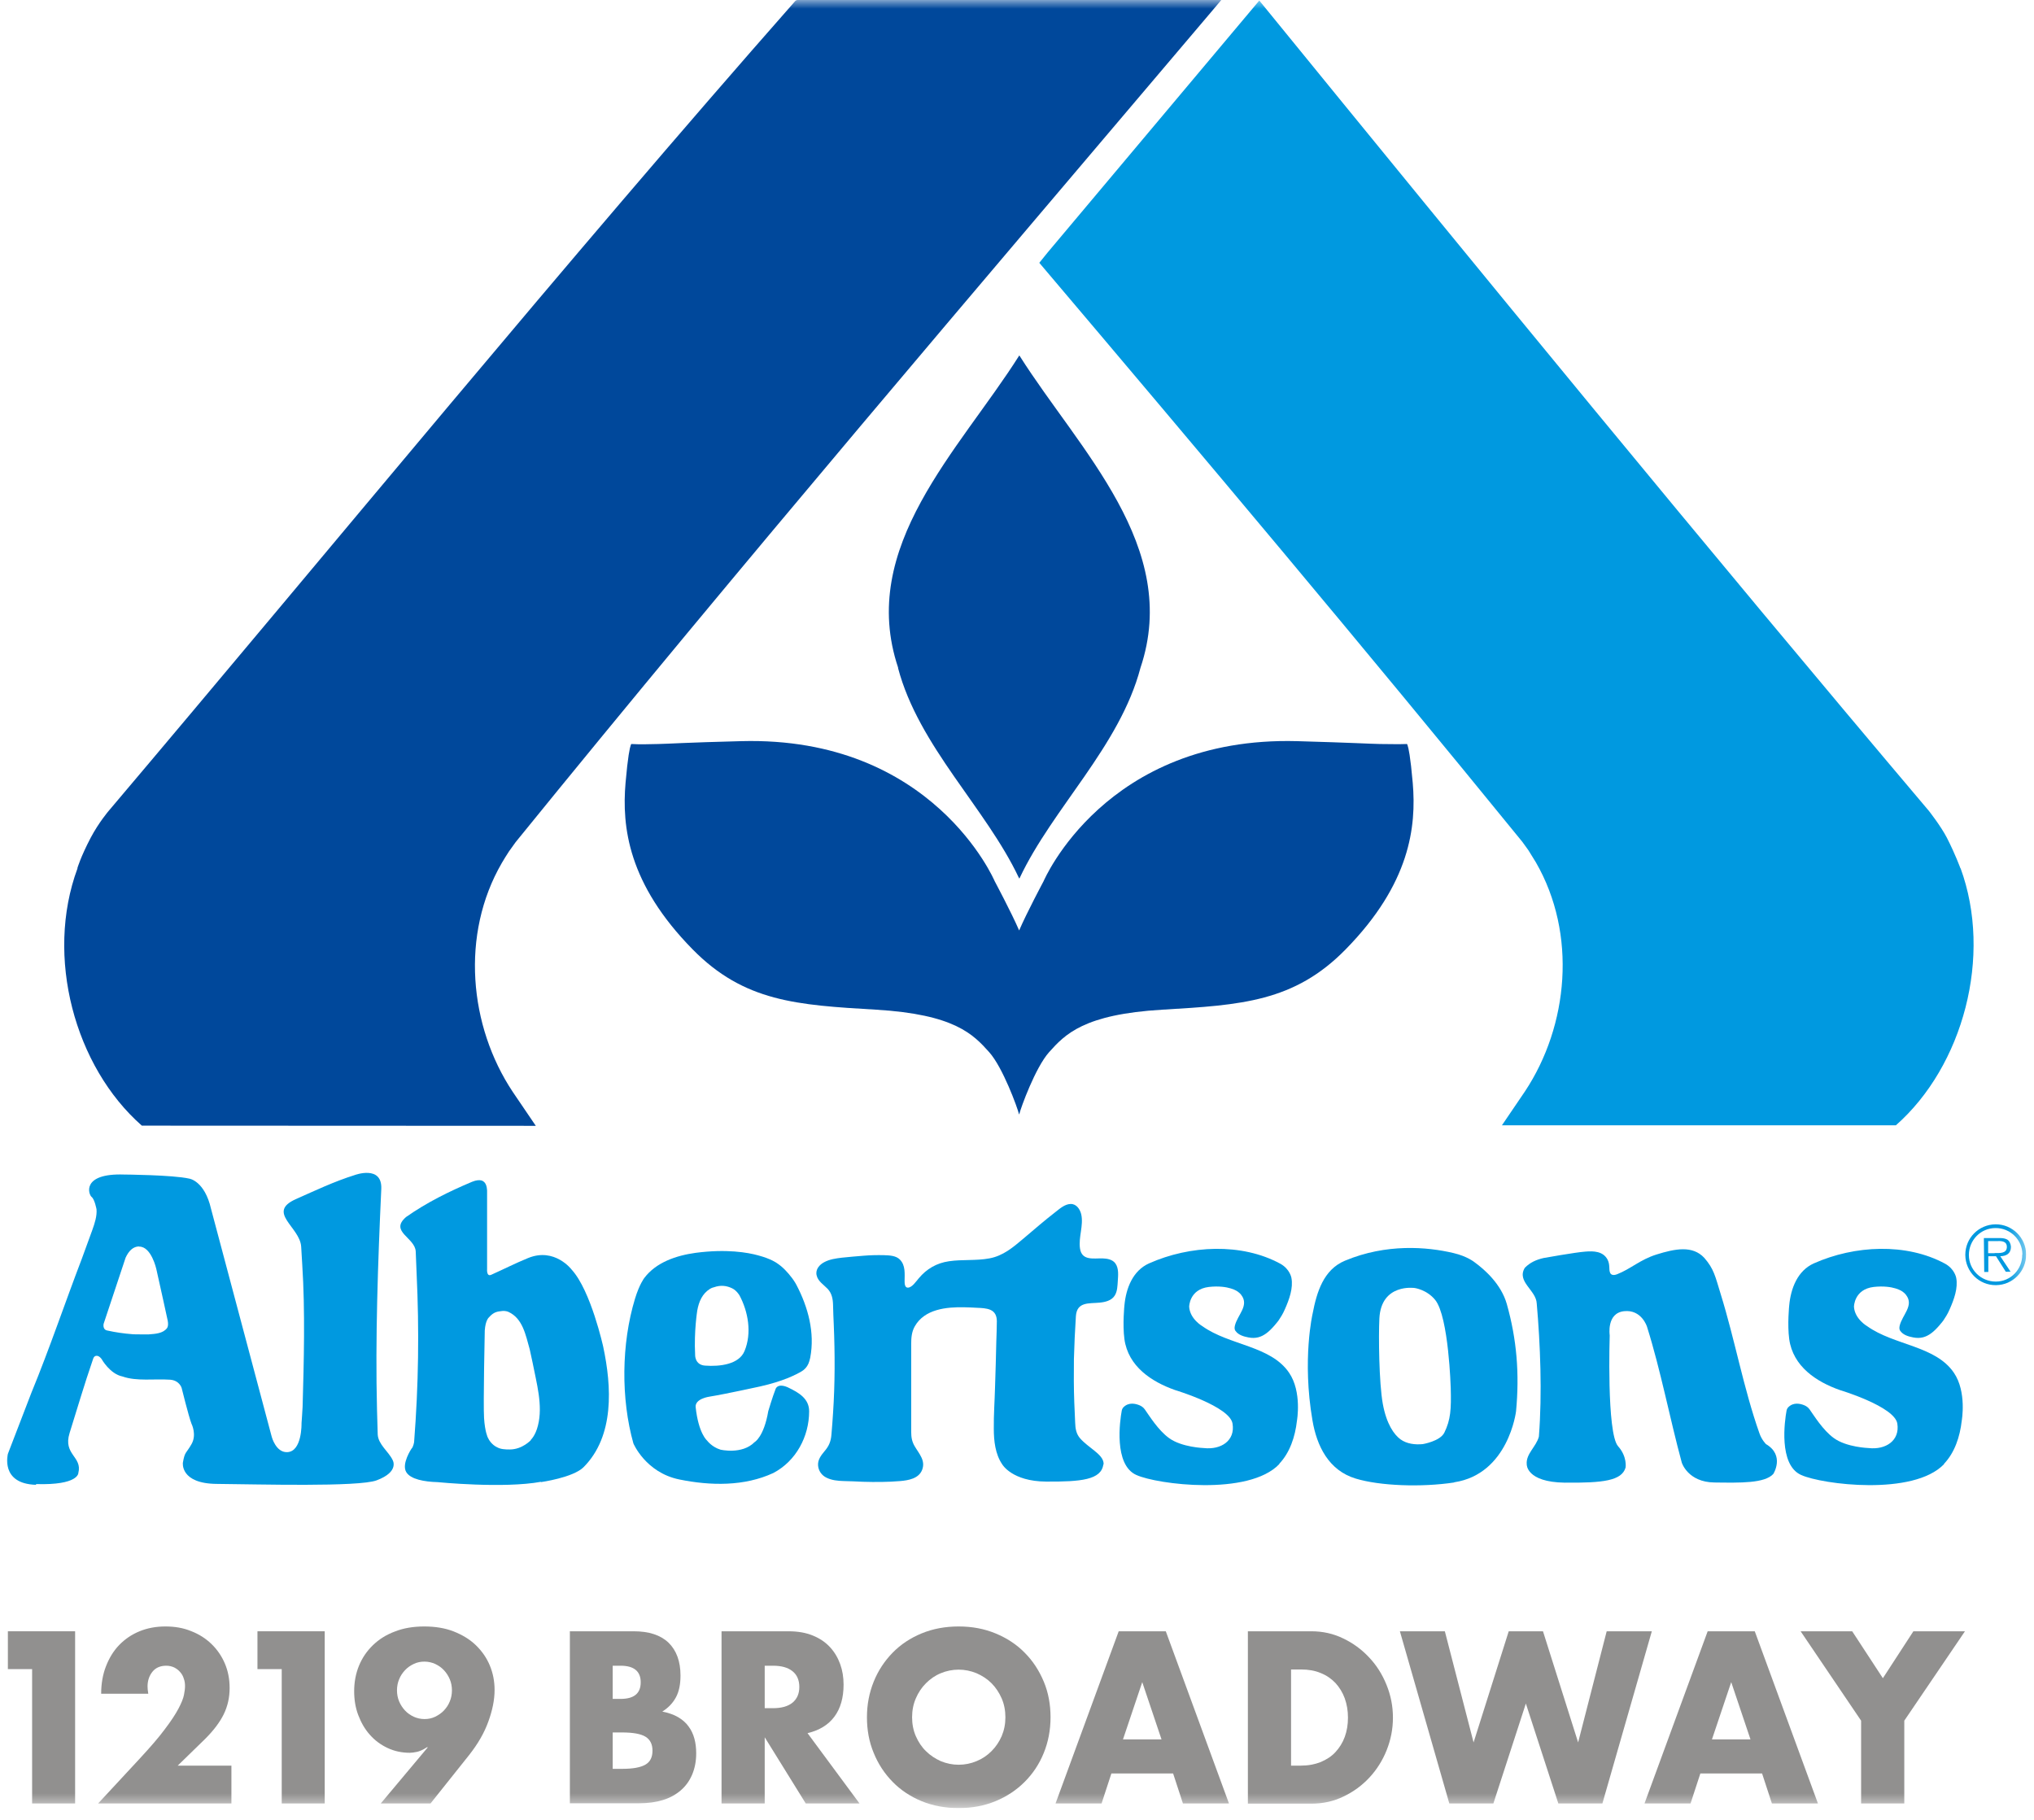<svg viewBox="0 0 114 102" fill="none" xmlns="http://www.w3.org/2000/svg">
<g clip-path="url(#clip0_1382_9417)">
<mask id="mask0_1382_9417" style="mask-type:luminance" maskUnits="userSpaceOnUse" x="0" y="0" width="114" height="102">
<path d="M113.57 0H0V101.35H113.57V0Z" fill="white"></path>
</mask>
<g mask="url(#mask0_1382_9417)">
<path d="M109.87 48.68V48.65C109.87 48.65 109.59 47.88 109.12 46.96C108.78 46.3 108.11 45.45 108.11 45.45C95.65 30.72 82.89 15.14 70.58 0.03L58.71 14.16L58.25 14.73C67.41 25.54 76.44 36.27 85.32 47.18L85.66 47.65C85.79 47.86 85.98 48.16 86.08 48.33C88.4 52.35 87.91 57.49 85.47 61.17L84.18 63.07H106.26C110.03 59.75 111.69 53.58 109.88 48.65" fill="#0099E0"></path>
<path d="M50.33 37.43C51.49 41.83 55.27 45.3 57.11 49.21L57.13 49.24L57.15 49.21C58.99 45.3 62.76 41.83 63.92 37.43C66.2 30.65 60.49 25.23 57.15 19.95L57.13 19.92L57.11 19.95C53.77 25.23 48.06 30.65 50.34 37.43" fill="#00489B"></path>
<path d="M57.12 52.15C56.69 51.15 55.75 49.39 55.75 49.39C55.75 49.39 52.3 41.25 41.54 41.54C38.39 41.62 37.46 41.69 36.9 41.7C36.34 41.71 35.91 41.73 35.38 41.7L35.35 41.77C35.3 41.91 35.19 42.38 35.06 43.88C34.85 46.34 35.2 49.53 38.82 53.21C41.71 56.15 44.67 56.33 49.09 56.59C53.51 56.85 54.55 57.98 55.44 58.97C56.21 59.83 57.03 62.1 57.11 62.44V62.46L57.13 62.44C57.21 62.1 58.03 59.83 58.8 58.97C59.69 57.98 60.73 56.85 65.15 56.59C69.57 56.33 72.54 56.15 75.42 53.21C79.03 49.53 79.39 46.34 79.18 43.88C79.05 42.38 78.94 41.91 78.89 41.77L78.86 41.7C78.33 41.72 77.9 41.7 77.34 41.7C76.78 41.69 75.85 41.63 72.7 41.54C61.94 41.25 58.49 49.39 58.49 49.39C58.49 49.39 57.55 51.15 57.12 52.15Z" fill="#00489B"></path>
<path d="M68.27 0H44.71C44.65 0 44.59 0.03 44.56 0.07C31.63 14.75 18.71 30.54 6.09 45.45C6.09 45.45 5.54 46.09 5.08 46.96C4.52 48.03 4.34 48.65 4.34 48.65V48.68C2.52 53.61 4.18 59.78 7.95 63.09H7.98L30.03 63.1L28.74 61.2C26.29 57.52 25.8 52.37 28.13 48.36C28.23 48.19 28.4 47.91 28.54 47.7L28.57 47.66L28.9 47.2C41.6 31.55 54.64 16.3 67.91 0.64L68.45 0H68.27Z" fill="#00489B"></path>
<path d="M61.85 82.1C61.89 81.76 61.57 81.5 61.34 81.31C61.07 81.09 60.78 80.89 60.54 80.62C60.32 80.37 60.27 80.07 60.26 79.74C60.24 79.36 60.23 78.98 60.21 78.59C60.18 77.78 60.18 76.98 60.19 76.17C60.21 75.38 60.25 74.57 60.3 73.78C60.35 72.94 61.05 73.07 61.63 73.01C61.94 72.98 62.3 72.9 62.48 72.61C62.63 72.37 62.63 72.06 62.65 71.79C62.67 71.48 62.71 71.09 62.52 70.82C62.36 70.59 62.06 70.54 61.8 70.53C61.28 70.52 60.63 70.67 60.53 69.97C60.44 69.33 60.74 68.69 60.6 68.06C60.53 67.77 60.33 67.47 60 67.48C59.68 67.49 59.4 67.74 59.17 67.92C58.55 68.4 57.96 68.91 57.36 69.42C56.78 69.91 56.22 70.39 55.45 70.53C54.7 70.67 53.94 70.58 53.19 70.69C52.5 70.79 51.94 71.11 51.49 71.65C51.35 71.81 51.12 72.17 50.88 72.17C50.71 72.17 50.7 71.94 50.7 71.81C50.7 71.39 50.76 70.93 50.44 70.6C50.22 70.37 49.84 70.36 49.54 70.35C49.16 70.34 48.78 70.35 48.41 70.38C48 70.41 47.59 70.45 47.19 70.49C46.85 70.53 46.5 70.58 46.2 70.74C45.93 70.88 45.69 71.15 45.77 71.48C45.84 71.81 46.17 72.01 46.39 72.24C46.62 72.49 46.68 72.79 46.69 73.13C46.7 73.5 46.71 73.87 46.73 74.24C46.8 75.89 46.8 77.55 46.69 79.2C46.67 79.6 46.63 80 46.6 80.4C46.57 80.79 46.46 81.05 46.21 81.34C46.02 81.57 45.83 81.81 45.85 82.13C45.87 82.43 46.05 82.69 46.32 82.82C46.62 82.97 46.96 83 47.29 83.01C47.65 83.02 48.01 83.03 48.36 83.05C49.06 83.07 49.76 83.07 50.46 83.01C50.92 82.97 51.49 82.87 51.68 82.39C51.89 81.86 51.51 81.48 51.26 81.05C51.11 80.79 51.07 80.55 51.07 80.25C51.07 79.86 51.07 79.46 51.07 79.07C51.07 78.23 51.07 77.39 51.07 76.54C51.07 76.13 51.07 75.72 51.07 75.31C51.07 74.97 51.1 74.64 51.27 74.34C51.82 73.37 53.04 73.25 54.04 73.27C54.29 73.27 54.54 73.29 54.78 73.3C55.02 73.31 55.28 73.32 55.5 73.41C55.78 73.53 55.87 73.77 55.87 74.06C55.87 74.44 55.85 74.82 55.84 75.2C55.82 76.04 55.8 76.88 55.77 77.72C55.75 78.51 55.69 79.3 55.7 80.08C55.7 80.75 55.78 81.5 56.17 82.07C56.17 82.07 56.71 83.03 58.64 83.04C60.57 83.05 61.73 82.95 61.84 82.07" fill="#0099E0"></path>
<path d="M2.01 83.22C-3.09944e-06 83.16 0.44 81.49 0.44 81.49L1.76 78.06C2.78 75.58 3.63 73.05 4.59 70.54L5.17 68.95C5.31 68.56 5.44 68.16 5.41 67.78C5.41 67.78 5.31 67.23 5.14 67.09C4.96 66.96 4.54 65.75 6.95 65.83C6.95 65.83 9.69 65.85 10.61 66.06C10.61 66.06 11.47 66.18 11.83 67.76L15.23 80.53C15.23 80.53 15.46 81.41 16.09 81.39C16.94 81.37 16.9 79.77 16.9 79.77C16.9 79.77 16.95 79.08 16.96 78.85C17.03 76.37 17.11 73.48 16.94 70.88L16.88 69.87C16.81 68.77 14.92 67.95 16.58 67.21C17.66 66.73 18.73 66.22 19.88 65.86C19.88 65.86 21.43 65.28 21.37 66.64C21.18 70.76 21.03 75.05 21.13 79C21.13 79.16 21.17 80.4 21.17 80.4C21.2 80.96 21.78 81.36 22 81.82C22 81.82 22.42 82.48 21.11 82.97C20.1 83.35 14.45 83.19 12.17 83.17C10.08 83.16 10.25 81.98 10.25 81.98C10.36 81.34 10.43 81.48 10.74 80.93C11.03 80.41 10.75 79.83 10.73 79.79C10.57 79.37 10.18 77.79 10.18 77.79C10.18 77.79 10.06 77.37 9.54 77.33C8.65 77.27 7.66 77.43 6.87 77.15C6.16 77.01 5.7 76.18 5.7 76.18C5.7 76.18 5.57 75.98 5.41 75.99C5.25 75.99 5.21 76.19 5.21 76.19C4.72 77.61 4.33 78.95 3.9 80.32C3.52 81.54 4.63 81.63 4.39 82.56C4.39 82.56 4.41 83.25 2.03 83.18M7.8 69.86C7.47 69.86 7.22 70.1 7.04 70.49L5.81 74.19C5.81 74.19 5.73 74.51 6 74.57C6.5 74.68 6.92 74.74 7.43 74.78C7.43 74.78 7.5 74.79 7.96 74.79H8.33C8.71 74.76 9.13 74.74 9.36 74.44C9.36 74.44 9.46 74.33 9.4 74.02C9.35 73.8 8.99 72.12 8.76 71.12C8.76 71.12 8.48 69.86 7.8 69.87" fill="#0099E0"></path>
<path d="M71.7 82.04C72.29 81.42 72.59 80.53 72.69 79.63C72.69 79.63 72.98 78.01 72.25 76.94C71.22 75.42 68.9 75.41 67.39 74.33C67.39 74.33 66.69 73.93 66.65 73.24C66.65 73.24 66.65 72.26 67.76 72.13C68.88 72.01 69.37 72.39 69.37 72.39C69.44 72.44 69.51 72.5 69.57 72.58C70.03 73.18 69.35 73.7 69.21 74.31C69.16 74.53 69.26 74.61 69.26 74.61C69.41 74.82 69.7 74.91 69.97 74.96C70.38 75.04 70.68 74.94 70.96 74.74C71.29 74.51 71.66 74.01 71.66 74.01C71.76 73.86 71.9 73.65 72.01 73.39C72.26 72.83 72.49 72.19 72.38 71.62C72.38 71.62 72.3 71.13 71.76 70.83C69.59 69.65 66.69 69.79 64.4 70.81C63.49 71.22 63.11 72.2 63.02 73.17C63.02 73.17 62.91 74.23 63.02 75.05C63.23 76.59 64.55 77.45 65.86 77.91C65.86 77.91 68.93 78.83 69.08 79.79C69.24 80.75 68.43 81.27 67.47 81.16C67.47 81.16 66.23 81.12 65.52 80.6C64.91 80.16 64.41 79.34 64.16 78.99C64.08 78.88 63.98 78.81 63.86 78.76C63.64 78.67 63.26 78.58 62.97 78.87C62.92 78.92 62.88 79 62.87 79.07C62.77 79.61 62.41 82.1 63.69 82.67C64.86 83.2 69.98 83.86 71.7 82.06" fill="#0099E0"></path>
<path d="M108.96 82.04C109.55 81.42 109.85 80.53 109.95 79.63C109.95 79.63 110.24 78.01 109.51 76.94C108.48 75.42 106.16 75.41 104.65 74.33C104.65 74.33 103.95 73.93 103.91 73.24C103.91 73.24 103.91 72.26 105.02 72.13C106.14 72.01 106.63 72.39 106.63 72.39C106.7 72.44 106.77 72.5 106.83 72.58C107.29 73.18 106.61 73.7 106.47 74.31C106.42 74.53 106.52 74.61 106.52 74.61C106.67 74.82 106.96 74.91 107.23 74.96C107.64 75.04 107.94 74.94 108.22 74.74C108.55 74.51 108.92 74.01 108.92 74.01C109.02 73.86 109.16 73.65 109.27 73.39C109.52 72.83 109.75 72.19 109.64 71.62C109.64 71.62 109.56 71.13 109.02 70.83C106.85 69.65 103.95 69.79 101.66 70.81C100.75 71.22 100.37 72.2 100.28 73.17C100.28 73.17 100.17 74.23 100.28 75.05C100.49 76.59 101.81 77.45 103.12 77.91C103.12 77.91 106.19 78.83 106.34 79.79C106.49 80.75 105.68 81.27 104.73 81.16C104.73 81.16 103.49 81.12 102.78 80.6C102.17 80.16 101.67 79.34 101.42 78.99C101.34 78.88 101.24 78.81 101.12 78.76C100.9 78.67 100.52 78.58 100.23 78.87C100.18 78.92 100.14 79 100.13 79.07C100.03 79.61 99.67 82.1 100.95 82.67C102.12 83.2 107.24 83.86 108.96 82.06" fill="#0099E0"></path>
<path d="M95.52 70.5C94.86 69.79 93.88 69.99 92.85 70.31C91.92 70.6 91.4 71.12 90.63 71.42C90.3 71.55 90.24 71.33 90.24 71.33C90.16 71.15 90.25 70.9 90.1 70.6C89.85 70.13 89.33 70.11 88.85 70.15C88.29 70.19 86.51 70.51 86.51 70.51C86.12 70.6 85.76 70.75 85.46 71.06C84.99 71.84 86.1 72.31 86.13 73.06C86.33 75.34 86.44 78.09 86.25 80.52C86.1 81.09 85.51 81.49 85.57 82.08C85.57 82.08 85.54 83.07 87.7 83.1C89.86 83.12 90.9 82.99 91.11 82.25C91.11 82.25 91.21 81.64 90.69 81.06C90.04 80.33 90.22 74.84 90.22 74.84C90.22 74.84 90.03 73.6 91.02 73.49C92.01 73.38 92.31 74.36 92.31 74.36C93.08 76.81 93.58 79.47 94.26 81.98C94.26 81.98 94.6 83.07 96.08 83.09C97.55 83.11 98.91 83.14 99.39 82.61C99.39 82.61 100.05 81.57 98.98 80.94C98.98 80.94 98.74 80.71 98.61 80.33C97.72 77.81 97.24 75.11 96.44 72.53C96.13 71.52 96.06 71.12 95.52 70.5Z" fill="#0099E0"></path>
<path d="M81.5 83.09C79.65 83.37 77.32 83.28 75.98 82.87C74.46 82.41 73.8 81.03 73.56 79.61C72.97 76.18 73.57 73.62 73.57 73.62C73.8 72.42 74.18 71.16 75.38 70.66C77.7 69.69 79.98 69.88 81.46 70.23C82.24 70.41 82.65 70.75 82.65 70.75C83.2 71.15 84.13 71.96 84.45 73.08C85.01 75.06 85.17 76.99 84.97 79.1C84.97 79.1 84.55 82.62 81.5 83.08M79.29 72.19C79.29 72.19 77.41 71.91 77.31 73.9C77.26 74.9 77.29 77.5 77.5 78.67C77.71 79.83 78.14 80.41 78.49 80.67C78.85 80.93 79.31 80.98 79.74 80.94C79.74 80.94 80.71 80.78 80.95 80.3C81.31 79.57 81.34 78.97 81.31 77.81C81.31 77.81 81.2 73.81 80.44 72.86C79.97 72.28 79.29 72.19 79.29 72.19Z" fill="#0099E0"></path>
<path d="M30.33 83.05C28.23 83.44 24.52 83.07 24.52 83.07C23.78 83.05 23.01 82.91 22.77 82.51C22.49 82.05 23.06 81.2 23.06 81.2C23.17 81.1 23.21 80.82 23.21 80.82C23.46 77.61 23.5 74.54 23.35 71.38L23.3 70.14C23.26 69.36 21.81 69.03 22.76 68.21C23.93 67.39 25.17 66.78 26.45 66.24C26.96 66.03 27.12 66.24 27.12 66.24C27.31 66.38 27.3 66.77 27.3 66.77V71.13C27.3 71.13 27.26 71.57 27.53 71.45C28.18 71.16 28.91 70.79 29.6 70.51C31.09 69.9 32.04 71.16 32.04 71.16C33.12 72.34 33.81 75.49 33.81 75.49C34.28 77.7 34.45 80.48 32.71 82.23C32.12 82.82 30.31 83.07 30.31 83.07M29.75 80.7C29.75 80.7 30.01 80.47 30.15 79.9C30.44 78.77 30.07 77.52 29.85 76.37L29.69 75.63C29.46 74.82 29.3 73.9 28.5 73.53C28.31 73.45 28.14 73.48 28.14 73.48C27.88 73.51 27.68 73.52 27.4 73.84C27.4 73.84 27.21 73.99 27.17 74.57C27.17 74.57 27.08 78.71 27.13 79.48C27.18 80.26 27.34 80.57 27.34 80.57C27.52 80.97 27.85 81.11 27.85 81.11C28.06 81.23 28.31 81.24 28.57 81.24C29.28 81.24 29.76 80.71 29.76 80.71" fill="#0099E0"></path>
<path d="M43.69 77.67C43.92 77.63 44.18 77.77 44.18 77.77C44.79 78.06 45.35 78.4 45.35 79.1C45.35 80.51 44.62 81.89 43.34 82.56C41.72 83.31 39.83 83.28 38.07 82.92C36.18 82.53 35.5 80.9 35.5 80.9C34.8 78.41 34.82 75.32 35.59 72.79C35.84 71.97 36.11 71.63 36.11 71.63C36.77 70.75 37.9 70.37 38.98 70.22C40.72 69.99 41.91 70.2 42.49 70.36C43.24 70.56 43.55 70.8 43.55 70.8C43.87 71.01 44.14 71.3 44.39 71.63C44.55 71.84 44.64 72.02 44.64 72.02C45.29 73.26 45.68 74.69 45.41 76.1C45.38 76.23 45.35 76.34 45.31 76.43C45.23 76.61 45.1 76.76 44.93 76.86C44.61 77.05 43.89 77.42 42.59 77.71C42.59 77.71 40.63 78.14 39.76 78.28C39.76 78.28 38.94 78.39 38.99 78.87C39.15 80.35 39.63 80.74 39.63 80.74C39.63 80.74 39.89 81.1 40.38 81.25C40.38 81.25 41.59 81.54 42.29 80.83C42.29 80.83 42.81 80.55 43.06 79.09C43.06 79.09 43.29 78.31 43.47 77.85C43.47 77.85 43.51 77.71 43.69 77.67ZM39.52 76.54C40.33 76.6 41.42 76.48 41.73 75.72C42.15 74.71 41.93 73.51 41.45 72.61C41.45 72.61 41.29 72.33 41.04 72.21C40.73 72.06 40.4 72.01 40.01 72.15C39.9 72.17 39.79 72.24 39.79 72.24C39.36 72.51 39.17 72.95 39.08 73.45C39.08 73.45 38.89 74.62 38.96 75.93C38.96 75.93 38.93 76.5 39.52 76.54Z" fill="#0099E0"></path>
<path d="M110.15 70.33C110.15 69.39 110.9 68.63 111.85 68.62C112.79 68.62 113.55 69.37 113.56 70.31C113.56 71.25 112.82 72.02 111.87 72.03C110.92 72.04 110.16 71.28 110.15 70.34M113.35 70.31C113.35 69.49 112.67 68.82 111.84 68.83C111.01 68.83 110.35 69.51 110.35 70.34C110.35 71.17 111.03 71.83 111.86 71.83C112.69 71.83 113.35 71.15 113.34 70.32M112.7 71.28H112.42L111.87 70.41H111.44V71.29H111.21L111.19 69.39H112.02C112.18 69.39 112.34 69.39 112.49 69.47C112.63 69.55 112.7 69.72 112.71 69.88C112.71 70.26 112.45 70.4 112.11 70.41L112.69 71.28H112.7ZM111.8 70.23C112.07 70.23 112.48 70.27 112.48 69.88C112.48 69.59 112.22 69.55 111.98 69.56H111.43V70.24H111.79L111.8 70.23Z" fill="#0099E0"></path>
<path d="M1.8 93.55H0.44V91.43H4.21V101.08H1.8V93.55Z" fill="#91908F"></path>
<path d="M12.98 101.08H5.5L7.8 98.6C8.41 97.94 8.89 97.39 9.23 96.93C9.58 96.47 9.83 96.09 10 95.77C10.17 95.45 10.27 95.2 10.31 95C10.35 94.8 10.37 94.64 10.37 94.5C10.37 94.35 10.35 94.21 10.3 94.08C10.26 93.94 10.19 93.82 10.1 93.72C10.01 93.61 9.9 93.53 9.77 93.46C9.64 93.4 9.49 93.36 9.32 93.36C8.99 93.36 8.73 93.47 8.55 93.69C8.37 93.91 8.27 94.19 8.27 94.52C8.27 94.61 8.28 94.75 8.31 94.93H5.67C5.67 94.37 5.76 93.85 5.94 93.39C6.12 92.93 6.36 92.53 6.68 92.2C7 91.87 7.38 91.61 7.82 91.43C8.26 91.25 8.74 91.16 9.27 91.16C9.8 91.16 10.27 91.24 10.71 91.42C11.15 91.59 11.53 91.83 11.85 92.14C12.17 92.45 12.42 92.81 12.6 93.23C12.78 93.65 12.87 94.11 12.87 94.61C12.87 95.14 12.76 95.63 12.54 96.08C12.32 96.53 11.97 96.99 11.5 97.46L9.96 98.96H12.97V101.08H12.98Z" fill="#91908F"></path>
<path d="M15.79 93.55H14.43V91.43H18.2V101.08H15.79V93.55Z" fill="#91908F"></path>
<path d="M21.34 101.08L23.98 97.93H23.93C23.7 98.08 23.51 98.16 23.36 98.19C23.21 98.22 23.08 98.24 22.97 98.24C22.52 98.24 22.1 98.15 21.72 97.97C21.34 97.79 21.01 97.55 20.73 97.23C20.45 96.92 20.24 96.55 20.08 96.13C19.92 95.71 19.85 95.26 19.85 94.79C19.85 94.28 19.94 93.8 20.12 93.36C20.3 92.92 20.56 92.54 20.9 92.21C21.24 91.88 21.65 91.62 22.14 91.44C22.62 91.25 23.17 91.16 23.78 91.16C24.39 91.16 24.95 91.25 25.43 91.44C25.91 91.63 26.33 91.88 26.67 92.21C27.01 92.54 27.27 92.91 27.45 93.34C27.63 93.77 27.72 94.23 27.72 94.72C27.72 95.27 27.6 95.86 27.37 96.49C27.14 97.13 26.78 97.75 26.29 98.37L24.13 101.08H21.33H21.34ZM25.33 94.74C25.33 94.52 25.29 94.31 25.21 94.12C25.13 93.93 25.02 93.76 24.88 93.61C24.74 93.46 24.58 93.35 24.39 93.26C24.21 93.18 24.01 93.13 23.79 93.13C23.57 93.13 23.38 93.17 23.19 93.26C23 93.35 22.84 93.46 22.7 93.61C22.56 93.76 22.45 93.92 22.37 94.12C22.29 94.31 22.25 94.52 22.25 94.74C22.25 94.96 22.29 95.17 22.37 95.36C22.45 95.55 22.56 95.72 22.7 95.87C22.84 96.02 23 96.13 23.19 96.22C23.37 96.3 23.57 96.35 23.79 96.35C24.01 96.35 24.2 96.31 24.39 96.22C24.57 96.13 24.74 96.02 24.88 95.87C25.02 95.72 25.13 95.56 25.21 95.36C25.29 95.17 25.33 94.96 25.33 94.74Z" fill="#91908F"></path>
<path d="M31.92 91.43H35.52C36.37 91.43 37.02 91.64 37.47 92.07C37.91 92.5 38.14 93.11 38.14 93.91C38.14 94.4 38.06 94.8 37.89 95.12C37.72 95.44 37.47 95.71 37.12 95.93C37.47 96 37.76 96.1 38 96.24C38.24 96.38 38.44 96.55 38.59 96.76C38.74 96.96 38.85 97.19 38.92 97.45C38.99 97.71 39.02 97.98 39.02 98.27C39.02 98.72 38.94 99.12 38.79 99.47C38.64 99.82 38.43 100.11 38.15 100.35C37.87 100.59 37.54 100.77 37.15 100.89C36.76 101.01 36.31 101.07 35.82 101.07H31.94V91.42L31.92 91.43ZM34.34 95.22H34.78C35.54 95.22 35.91 94.91 35.91 94.29C35.91 93.67 35.53 93.36 34.78 93.36H34.34V95.23V95.22ZM34.34 99.14H34.87C35.48 99.14 35.91 99.06 36.18 98.9C36.45 98.74 36.57 98.48 36.57 98.12C36.57 97.76 36.44 97.5 36.18 97.34C35.92 97.18 35.48 97.1 34.87 97.1H34.34V99.15V99.14Z" fill="#91908F"></path>
<path d="M48.17 101.08H45.16L42.86 97.37V101.08H40.44V91.43H44.2C44.72 91.43 45.17 91.51 45.56 91.67C45.95 91.83 46.26 92.04 46.52 92.32C46.77 92.59 46.96 92.91 47.09 93.27C47.22 93.63 47.28 94.01 47.28 94.42C47.28 95.15 47.11 95.75 46.77 96.21C46.43 96.67 45.93 96.98 45.26 97.14L48.18 101.09L48.17 101.08ZM42.86 95.74H43.32C43.8 95.74 44.16 95.64 44.42 95.43C44.67 95.22 44.8 94.93 44.8 94.55C44.8 94.17 44.67 93.87 44.42 93.67C44.16 93.46 43.8 93.36 43.32 93.36H42.86V95.74Z" fill="#91908F"></path>
<path d="M48.59 96.25C48.59 95.53 48.72 94.87 48.97 94.25C49.22 93.63 49.58 93.09 50.03 92.63C50.48 92.17 51.02 91.81 51.65 91.55C52.28 91.29 52.97 91.16 53.73 91.16C54.49 91.16 55.17 91.29 55.8 91.55C56.43 91.81 56.98 92.17 57.43 92.63C57.89 93.09 58.24 93.63 58.5 94.25C58.76 94.87 58.88 95.54 58.88 96.25C58.88 96.96 58.75 97.64 58.5 98.25C58.25 98.87 57.89 99.41 57.43 99.87C56.97 100.33 56.43 100.69 55.8 100.95C55.17 101.21 54.48 101.34 53.73 101.34C52.98 101.34 52.28 101.21 51.65 100.95C51.02 100.69 50.48 100.33 50.03 99.87C49.58 99.41 49.22 98.87 48.97 98.25C48.71 97.63 48.59 96.96 48.59 96.25ZM51.12 96.25C51.12 96.63 51.19 96.99 51.33 97.31C51.47 97.63 51.66 97.92 51.9 98.15C52.14 98.39 52.42 98.57 52.73 98.71C53.05 98.84 53.38 98.91 53.73 98.91C54.08 98.91 54.42 98.84 54.73 98.71C55.05 98.58 55.33 98.39 55.57 98.15C55.81 97.91 56 97.63 56.14 97.31C56.28 96.98 56.35 96.63 56.35 96.25C56.35 95.87 56.28 95.51 56.14 95.19C56 94.87 55.81 94.58 55.57 94.34C55.33 94.1 55.05 93.92 54.73 93.78C54.41 93.65 54.08 93.58 53.73 93.58C53.38 93.58 53.04 93.65 52.73 93.78C52.41 93.91 52.14 94.1 51.9 94.34C51.66 94.58 51.47 94.86 51.33 95.19C51.19 95.51 51.12 95.87 51.12 96.25Z" fill="#91908F"></path>
<path d="M65.74 99.4H62.29L61.74 101.08H59.16L62.7 91.43H65.34L68.88 101.08H66.3L65.75 99.4H65.74ZM65.1 97.49L64.02 94.28L62.94 97.49H65.11H65.1Z" fill="#91908F"></path>
<path d="M69.93 91.43H73.5C74.13 91.43 74.73 91.56 75.28 91.83C75.83 92.09 76.32 92.45 76.73 92.89C77.15 93.33 77.47 93.84 77.71 94.43C77.95 95.02 78.07 95.63 78.07 96.27C78.07 96.91 77.95 97.51 77.72 98.09C77.49 98.67 77.16 99.19 76.75 99.63C76.34 100.07 75.85 100.43 75.3 100.69C74.75 100.96 74.15 101.09 73.51 101.09H69.94V91.44L69.93 91.43ZM72.35 98.96H72.9C73.32 98.96 73.69 98.89 74.02 98.76C74.35 98.62 74.63 98.44 74.85 98.2C75.07 97.96 75.25 97.68 75.37 97.35C75.49 97.02 75.55 96.66 75.55 96.27C75.55 95.88 75.49 95.53 75.37 95.19C75.25 94.86 75.07 94.57 74.85 94.33C74.62 94.09 74.35 93.9 74.02 93.77C73.69 93.63 73.32 93.57 72.91 93.57H72.36V98.97L72.35 98.96Z" fill="#91908F"></path>
<path d="M80.98 91.43L82.59 97.66L84.56 91.43H86.48L88.45 97.66L90.05 91.43H92.58L89.81 101.08H87.34L85.52 95.48L83.7 101.08H81.23L78.46 91.43H80.98Z" fill="#91908F"></path>
<path d="M98.75 99.4H95.3L94.75 101.08H92.17L95.71 91.43H98.35L101.89 101.08H99.31L98.76 99.4H98.75ZM98.11 97.49L97.03 94.28L95.95 97.49H98.12H98.11Z" fill="#91908F"></path>
<path d="M104.31 96.44L100.92 91.43H103.81L105.53 94.06L107.24 91.43H110.13L106.73 96.44V101.08H104.31V96.44Z" fill="#91908F"></path>
</g>
</g>
<defs>
<clipPath id="clip0_1382_9417">
<rect width="113.57" height="101.35" fill="white"></rect>
</clipPath>
</defs>
</svg>
